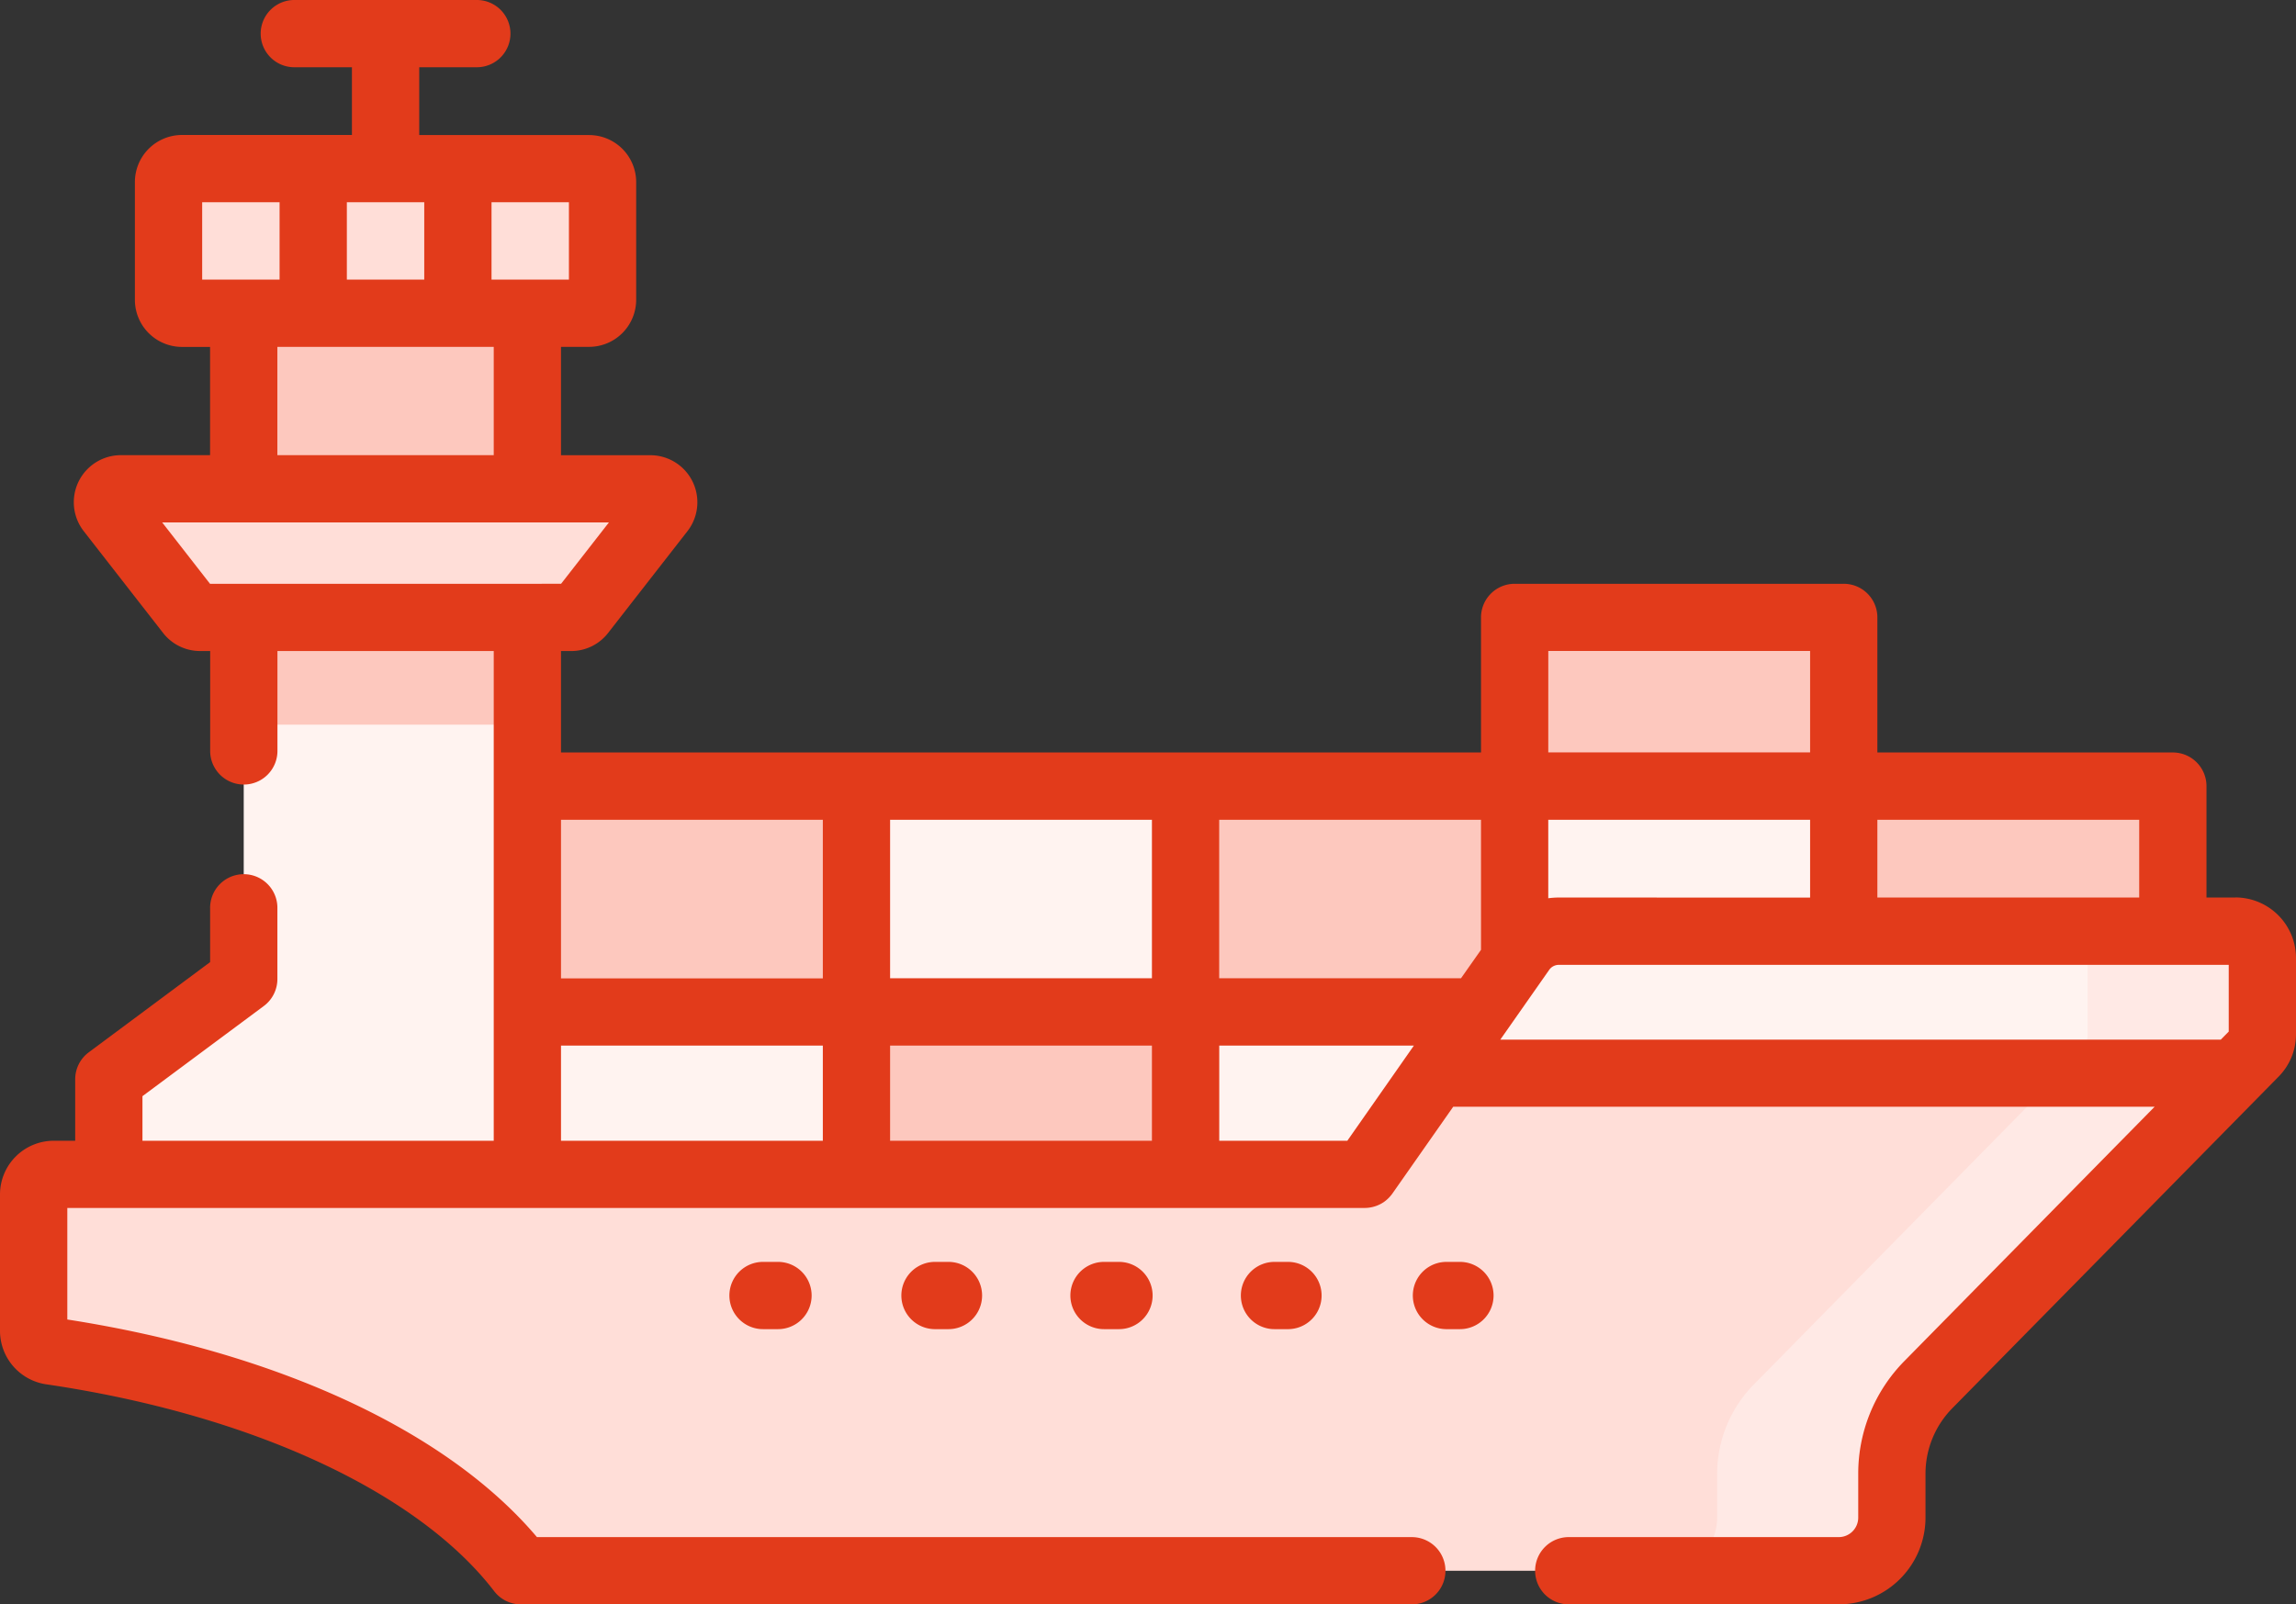 <?xml version="1.0" encoding="UTF-8"?> <svg xmlns="http://www.w3.org/2000/svg" width="137.866" height="96.365" viewBox="0 0 137.866 96.365"><rect x="0" y="0" width="137.866" height="96.365" fill="#333333" stroke="none"/><g id="_3324556" data-name="3324556" transform="translate(0 -77.061)"><path id="Path_10664" data-name="Path 10664" d="M190.989,302.783H210.75v9.757H190.989Z" transform="translate(-139.562 -164.942)" fill="#fdc8be"></path><path id="Path_10665" data-name="Path 10665" d="M337.764,252.4h19.761V265.97H337.764Z" transform="translate(-246.815 -128.129)" fill="#fff3f0"></path><g id="Group_19075" data-name="Group 19075" transform="translate(10.121 87.188)"><path id="Path_10666" data-name="Path 10666" d="M37.587,115.477v7.071a.808.808,0,0,0,.808.808h7.879v-8.687H38.395a.808.808,0,0,0-.808.808Z" transform="translate(-37.587 -114.669)" fill="#ffded8"></path><path id="Path_10667" data-name="Path 10667" d="M69.848,114.669h8.687v8.687H69.848Z" transform="translate(-61.161 -114.669)" fill="#ffded8"></path><path id="Path_10668" data-name="Path 10668" d="M102.108,114.669v8.687h7.879a.808.808,0,0,0,.808-.808v-7.071a.808.808,0,0,0-.808-.808Z" transform="translate(-84.735 -114.669)" fill="#ffded8"></path></g><path id="Path_10669" data-name="Path 10669" d="M54.353,146.929H71.384v10.547H54.353Z" transform="translate(-39.717 -51.055)" fill="#fdc8be"></path><path id="Path_10670" data-name="Path 10670" d="M32.368,214.783V236.5l-8.1,6.021v5.711H49.4V214.783Z" transform="translate(-17.733 -100.638)" fill="#fff3f0"></path><path id="Path_10671" data-name="Path 10671" d="M54.353,214.783H71.384v6.441H54.353Z" transform="translate(-39.717 -100.638)" fill="#fdc8be"></path><path id="Path_10672" data-name="Path 10672" d="M56.546,186.1H24.761a.808.808,0,0,0-.637,1.3l4.761,6.109a.808.808,0,0,0,.637.311H51.784a.807.807,0,0,0,.637-.311l4.761-6.109A.808.808,0,0,0,56.546,186.1Z" transform="translate(-17.502 -79.676)" fill="#ffded8"></path><path id="Path_10673" data-name="Path 10673" d="M117.6,302.783h19.761v9.757H117.6Z" transform="translate(-85.936 -164.942)" fill="#fff3f0"></path><path id="Path_10674" data-name="Path 10674" d="M264.376,252.4h19.761V265.97H264.376Z" transform="translate(-193.188 -128.129)" fill="#fdc8be"></path><path id="Path_10675" data-name="Path 10675" d="M264.376,302.783h19.761v9.757H264.376Z" transform="translate(-193.188 -164.942)" fill="#fff3f0"></path><path id="Path_10676" data-name="Path 10676" d="M117.6,252.4h19.761V265.97H117.6Z" transform="translate(-85.936 -128.129)" fill="#fdc8be"></path><path id="Path_10677" data-name="Path 10677" d="M190.989,252.4H210.75V265.97H190.989Z" transform="translate(-139.562 -128.129)" fill="#fff3f0"></path><path id="Path_10678" data-name="Path 10678" d="M411.151,252.4h19.761V265.97H411.151Z" transform="translate(-300.441 -128.129)" fill="#fdc8be"></path><path id="Path_10679" data-name="Path 10679" d="M337.764,214.783h19.761v10.13H337.764Z" transform="translate(-246.815 -100.638)" fill="#fdc8be"></path><path id="Path_10680" data-name="Path 10680" d="M96.85,285.921,87.431,299.37H8.7a1.2,1.2,0,0,0-1.2,1.2v8.215a1.208,1.208,0,0,0,1.037,1.192c12.9,1.9,23.329,6.824,28.221,13.2h79.131a3.191,3.191,0,0,0,3.191-3.191v-2.623a7.665,7.665,0,0,1,2.2-5.374l19.581-19.905a1.619,1.619,0,0,0,.465-1.136v-4.571a1.62,1.62,0,0,0-1.62-1.62H99.082a2.726,2.726,0,0,0-2.232,1.162Z" transform="translate(-5.481 -151.772)" fill="#ffded8"></path><path id="Path_10681" data-name="Path 10681" d="M405.377,284.76H394.884a1.62,1.62,0,0,1,1.62,1.62v4.571a1.619,1.619,0,0,1-.465,1.136l-19.581,19.905a7.663,7.663,0,0,0-2.2,5.374v2.623a3.191,3.191,0,0,1-3.191,3.191h10.492a3.191,3.191,0,0,0,3.191-3.191v-2.623a7.665,7.665,0,0,1,2.2-5.374l19.581-19.905A1.619,1.619,0,0,0,407,290.95v-4.571A1.62,1.62,0,0,0,405.377,284.76Z" transform="translate(-271.15 -151.772)" fill="#ffe9e5"></path><path id="Path_10682" data-name="Path 10682" d="M368.174,284.76H327.55a2.725,2.725,0,0,0-2.232,1.162l-5.162,7.37h47.987l1.186-1.205a1.619,1.619,0,0,0,.465-1.136V286.38A1.62,1.62,0,0,0,368.174,284.76Z" transform="translate(-233.948 -151.772)" fill="#fff3f0"></path><path id="Path_10683" data-name="Path 10683" d="M471.177,285.349a1.616,1.616,0,0,0-1.25-.589H459.435a1.62,1.62,0,0,1,1.62,1.62v4.571a1.619,1.619,0,0,1-.465,1.136l-1.186,1.205H469.9s1.249-1.274,1.279-1.309c.013-.016.025-.032.038-.049a1.618,1.618,0,0,0,.266-.517,1.546,1.546,0,0,0,.038-.152,1.627,1.627,0,0,0,.031-.314v-4.571a1.612,1.612,0,0,0-.37-1.03Z" transform="translate(-335.701 -151.772)" fill="#ffe9e5"></path><g id="Group_19076" data-name="Group 19076" transform="translate(0 77.061)"><path id="Path_10684" data-name="Path 10684" d="M134.226,130.968h-1.735v-6.691a2.02,2.02,0,0,0-2.02-2.02H112.729v-8.112a2.019,2.019,0,0,0-2.02-2.02H90.949a2.02,2.02,0,0,0-2.02,2.02v8.112H33.686v-6.092h.6a2.81,2.81,0,0,0,2.23-1.089l4.761-6.109a2.827,2.827,0,0,0-2.23-4.565H33.686V97.894h1.687A2.83,2.83,0,0,0,38.2,95.066V88a2.83,2.83,0,0,0-2.827-2.827h-10.2V81.1h3.413a2.02,2.02,0,1,0,0-4.039H17.718a2.02,2.02,0,1,0,0,4.039h3.414v4.068h-10.2A2.83,2.83,0,0,0,8.1,88v7.071a2.83,2.83,0,0,0,2.827,2.827h1.687V104.4H7.259a2.827,2.827,0,0,0-2.23,4.565l4.761,6.109a2.81,2.81,0,0,0,2.23,1.089h.6v6.045a2.02,2.02,0,0,0,4.039,0v-6.045H29.647v29.414H8.554V142.9l7.287-5.415a2.019,2.019,0,0,0,.815-1.621v-4.232a2.02,2.02,0,1,0-4.039,0v3.216L5.33,140.266a2.019,2.019,0,0,0-.815,1.621v3.691H3.224A3.228,3.228,0,0,0,0,148.8v8.215a3.247,3.247,0,0,0,2.763,3.19c12.263,1.8,22.323,6.449,26.912,12.429a2.02,2.02,0,0,0,1.6.79H84.819a2.02,2.02,0,0,0,0-4.039H32.242c-5.391-6.377-15.567-11.1-28.2-13.071v-6.7H81.95a2.022,2.022,0,0,0,.23-.014,2.062,2.062,0,0,0,.907-.336,2.158,2.158,0,0,0,.518-.511l3.655-5.218h42.117L114.36,158.8a9.628,9.628,0,0,0-2.78,6.79v2.623a1.172,1.172,0,0,1-1.171,1.171H94.243a2.02,2.02,0,1,0,0,4.039h16.166a5.216,5.216,0,0,0,5.21-5.21v-2.623a5.612,5.612,0,0,1,1.621-3.958l19.582-19.906a3.619,3.619,0,0,0,1.044-2.552v-4.571a3.643,3.643,0,0,0-3.639-3.639ZM34.162,93.855H29.514V89.207h4.648Zm-8.687,0H20.827V89.207h4.648ZM12.14,89.207h4.648v4.648H12.14Zm4.515,8.687H29.647V104.4H16.655Zm-4.044,14.232L9.739,108.44H36.563l-2.872,3.685Zm115.84,18.843H112.729V126.3h15.723Zm-34.85,0a4.72,4.72,0,0,0-.634.044V126.3H108.69v4.672Zm-12.7,14.61h-7.69V139.86H84.9ZM33.686,139.86H49.408v5.718H33.686Zm19.761,0H69.169v5.718H53.447Zm39.522-23.7H108.69v6.092H92.968Zm-4.04,17.95-1.2,1.706H73.208V126.3h15.72Zm-19.76-3.056v4.763H53.447V126.3H69.169ZM49.408,126.3v9.526H33.686V126.3Zm43.616,9.013a.706.706,0,0,1,.578-.3h40.225v4.007l-.477.485H90.087Z" transform="translate(0 -77.061)" fill="#e23b1b"></path><path id="Path_10685" data-name="Path 10685" d="M164.84,358.539a2.02,2.02,0,1,0,0,4.039h.808a2.02,2.02,0,1,0,0-4.039Z" transform="translate(-118.978 -282.746)" fill="#e23b1b"></path><path id="Path_10686" data-name="Path 10686" d="M202.857,358.539a2.02,2.02,0,0,0,0,4.039h.808a2.02,2.02,0,1,0,0-4.039Z" transform="translate(-146.759 -282.746)" fill="#e23b1b"></path><path id="Path_10687" data-name="Path 10687" d="M240.877,358.539a2.02,2.02,0,1,0,0,4.039h.808a2.02,2.02,0,1,0,0-4.039Z" transform="translate(-174.54 -282.746)" fill="#e23b1b"></path><path id="Path_10688" data-name="Path 10688" d="M278.895,358.539a2.02,2.02,0,1,0,0,4.039h.808a2.02,2.02,0,0,0,0-4.039Z" transform="translate(-202.321 -282.746)" fill="#e23b1b"></path><path id="Path_10689" data-name="Path 10689" d="M317.721,358.539h-.808a2.02,2.02,0,0,0,0,4.039h.808a2.02,2.02,0,1,0,0-4.039Z" transform="translate(-230.103 -282.746)" fill="#e23b1b"></path></g></g></svg> 